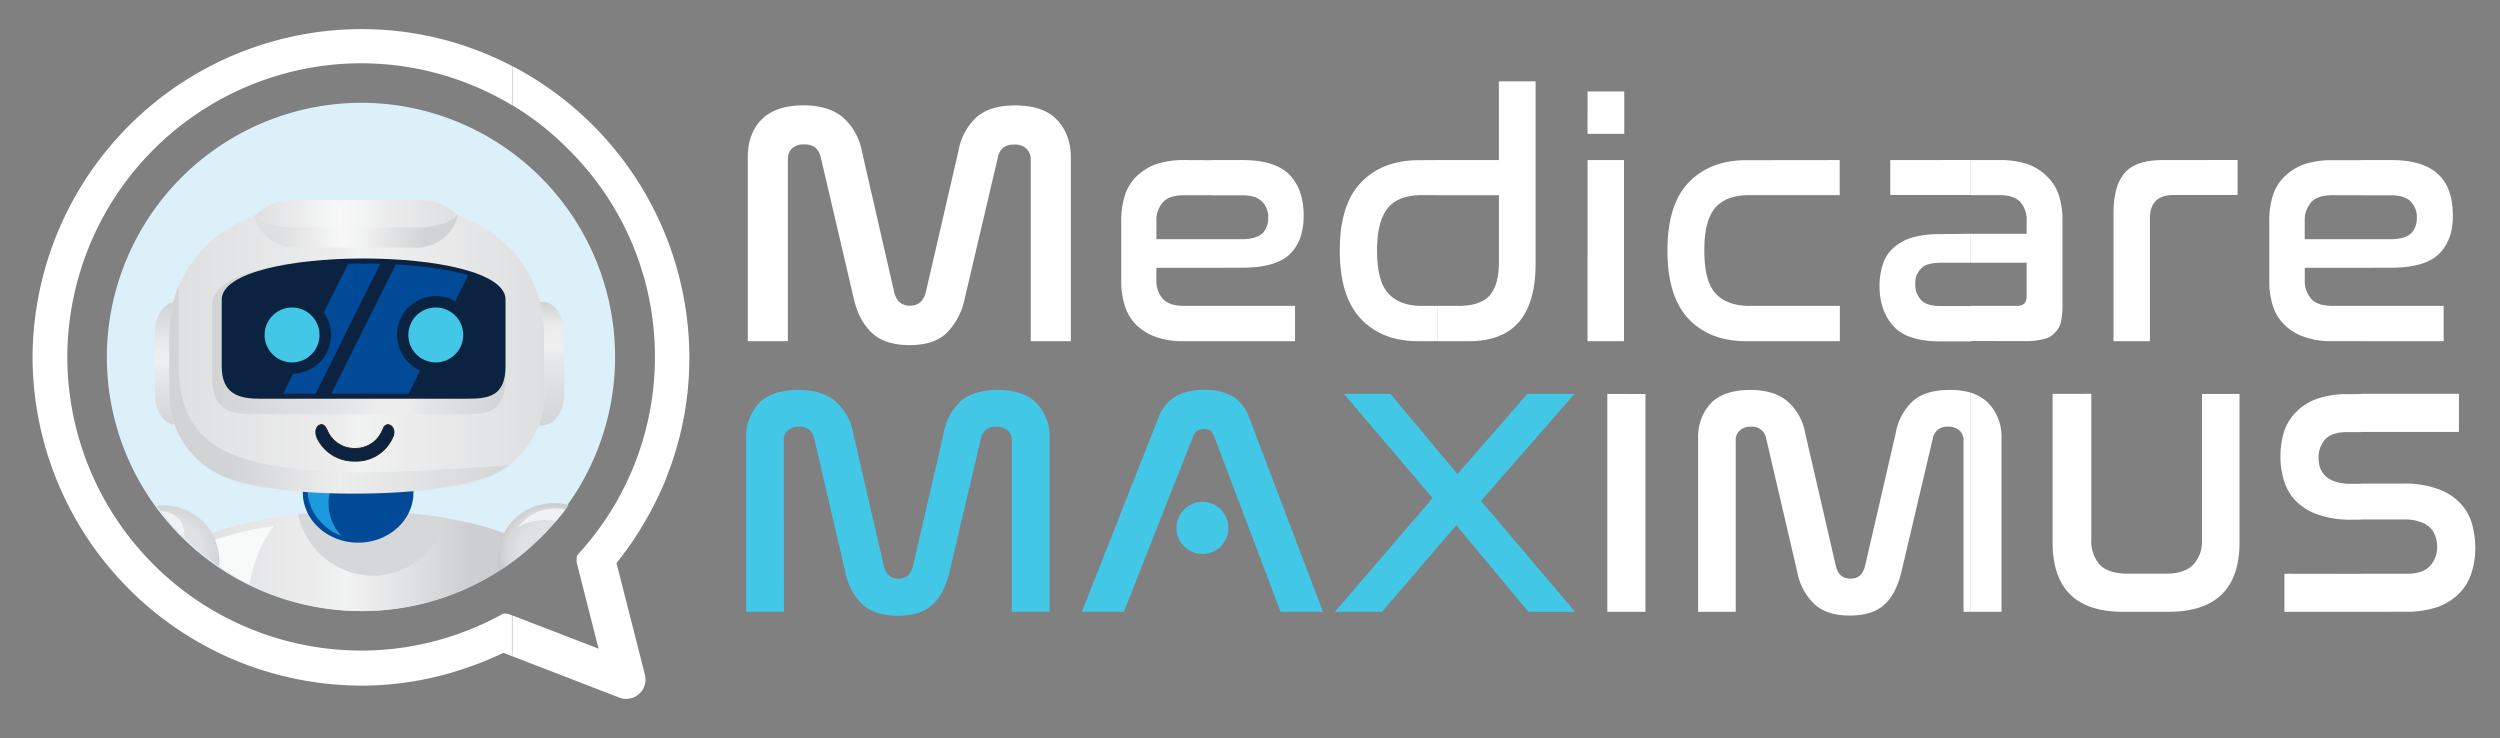<svg id="Layer_1" data-name="Layer 1" xmlns="http://www.w3.org/2000/svg" xmlns:xlink="http://www.w3.org/1999/xlink" viewBox="0 0 637.47 188.3"><rect x="0" y="0" width="637.47" height="188.3" fill="#808080" stroke="none"/><defs><style>.cls-1{fill:#dbf0f8;}.cls-1,.cls-10,.cls-11,.cls-12,.cls-13,.cls-14,.cls-15,.cls-16,.cls-17,.cls-18,.cls-19,.cls-2,.cls-20,.cls-3,.cls-4,.cls-5,.cls-6,.cls-7,.cls-8,.cls-9{fill-rule:evenodd;}.cls-2{fill:url(#GradientFill_1);}.cls-3{fill:#d5d7d8;}.cls-4{fill:#004a98;}.cls-5{fill:url(#GradientFill_2);}.cls-6{fill:#f1f2f3;}.cls-7{fill:url(#GradientFill_2-2);}.cls-8{fill:#f0f1f2;}.cls-9{fill:#1d9add;}.cls-10{fill:url(#GradientFill_3);}.cls-11,.cls-17{fill:#0b2240;}.cls-11{stroke:#231f20;stroke-miterlimit:10;stroke-width:0.22px;}.cls-12{fill:url(#GradientFill_4);}.cls-13{fill:url(#GradientFill_5);}.cls-14{fill:url(#GradientFill_6);}.cls-15{fill:url(#GradientFill_7);}.cls-16{fill:url(#GradientFill_8);}.cls-18{fill:#43c7e7;}.cls-19{fill:url(#GradientFill_9);}.cls-20{fill:#f8f9f9;}.cls-21{fill:#fff;}</style><linearGradient id="GradientFill_1" x1="48.03" y1="143.06" x2="135.3" y2="143.06" gradientUnits="userSpaceOnUse"><stop offset="0" stop-color="#dedfe0"/><stop offset="0.38" stop-color="#ededee"/><stop offset="0.46" stop-color="#f1f2f2"/><stop offset="0.52" stop-color="#ededee"/><stop offset="0.82" stop-color="#cdcfd0"/><stop offset="1" stop-color="#cbccce"/></linearGradient><radialGradient id="GradientFill_2" cx="44.03" cy="140.84" r="13.88" gradientUnits="userSpaceOnUse"><stop offset="0" stop-color="#e0e1e2"/><stop offset="0.55" stop-color="#e0e1e2"/><stop offset="0.68" stop-color="#dadbdc"/><stop offset="0.8" stop-color="#d5d7d8"/><stop offset="1" stop-color="#c2c4c6"/></radialGradient><radialGradient id="GradientFill_2-2" cx="140.03" cy="140.84" r="13.73" xlink:href="#GradientFill_2"/><linearGradient id="GradientFill_3" x1="43.03" y1="88.67" x2="138.65" y2="88.67" gradientUnits="userSpaceOnUse"><stop offset="0" stop-color="#dedfe0"/><stop offset="0.46" stop-color="#ededee"/><stop offset="0.5" stop-color="#f1f2f2"/><stop offset="0.62" stop-color="#ededee"/><stop offset="1" stop-color="#dedfe0"/></linearGradient><linearGradient id="GradientFill_4" x1="43.03" y1="99.47" x2="129.72" y2="99.47" gradientUnits="userSpaceOnUse"><stop offset="0" stop-color="#d1d3d4"/><stop offset="0.18" stop-color="#d1d3d4"/><stop offset="0.5" stop-color="#ededee"/><stop offset="1" stop-color="#d3d5d6"/></linearGradient><linearGradient id="GradientFill_5" x1="140.64" y1="108.84" x2="140.64" y2="77.38" gradientUnits="userSpaceOnUse"><stop offset="0" stop-color="#d1d3d4"/><stop offset="0.54" stop-color="#e6e7e8"/><stop offset="0.63" stop-color="#efeff0"/><stop offset="0.81" stop-color="#ededee"/><stop offset="1" stop-color="#d1d3d4"/></linearGradient><linearGradient id="GradientFill_6" x1="42" y1="108.84" x2="42" y2="77.52" gradientUnits="userSpaceOnUse"><stop offset="0" stop-color="#d1d3d4"/><stop offset="0.41" stop-color="#e6e7e8"/><stop offset="0.54" stop-color="#efeff0"/><stop offset="0.63" stop-color="#ededee"/><stop offset="1" stop-color="#d1d3d4"/></linearGradient><linearGradient id="GradientFill_7" x1="72.03" y1="57.64" x2="108.64" y2="58.28" gradientUnits="userSpaceOnUse"><stop offset="0" stop-color="#dedfe0"/><stop offset="0.23" stop-color="#ededee"/><stop offset="0.3" stop-color="#f1f2f2"/><stop offset="0.41" stop-color="#f8f8f9"/><stop offset="0.57" stop-color="#f1f2f2"/><stop offset="0.62" stop-color="#ededee"/><stop offset="1" stop-color="#d1d3d4"/></linearGradient><linearGradient id="GradientFill_8" x1="54.1" y1="85.78" x2="128.9" y2="85.78" gradientUnits="userSpaceOnUse"><stop offset="0" stop-color="#d1d3d4"/><stop offset="0.5" stop-color="#e6e7e8"/><stop offset="0.55" stop-color="#ededee"/><stop offset="0.67" stop-color="#ededee"/><stop offset="0.72" stop-color="#e4e5e6"/><stop offset="1" stop-color="#d1d3d4"/></linearGradient><linearGradient id="GradientFill_9" x1="65.03" y1="54.47" x2="116.94" y2="54.47" gradientUnits="userSpaceOnUse"><stop offset="0" stop-color="#dedfe0"/><stop offset="0.23" stop-color="#ededee"/><stop offset="0.3" stop-color="#f1f2f2"/><stop offset="0.41" stop-color="#f8f8f9"/><stop offset="0.57" stop-color="#f1f2f2"/><stop offset="0.62" stop-color="#ededee"/><stop offset="1" stop-color="#dedfe0"/></linearGradient></defs><path class="cls-1" d="M92,26.21A64.8,64.8,0,1,1,27.24,91,65,65,0,0,1,92,26.21Z"/><path class="cls-2" d="M91.39,130.32c18.65,0,35.06,3.53,44.28,8.86a64.52,64.52,0,0,1-87.26-.72C57.84,133.56,73.61,130.32,91.39,130.32Z"/><path class="cls-3" d="M91.39,130.32a135.23,135.23,0,0,1,22.39,1.8,19.53,19.53,0,0,1-18.72,14.69A19.77,19.77,0,0,1,76,131.11,152.26,152.26,0,0,1,91.39,130.32Z"/><path class="cls-4" d="M105.36,124.56c0,.36.07.72.07,1.08,0,7-6.33,12.74-14.11,12.74s-14.11-5.76-14.11-12.74v-1.08Z"/><path class="cls-5" d="M41.71,128.88A14.29,14.29,0,0,1,56,143.14c0,.43-.07.86-.07,1.29A64.76,64.76,0,0,1,40.05,129,12.7,12.7,0,0,1,41.71,128.88Z"/><path class="cls-6" d="M41.35,130.39A5.75,5.75,0,0,1,47,136.08c0,.29-.07.65-.07.93a62.44,62.44,0,0,1-5.83-6.62Z"/><path class="cls-7" d="M141.14,128.3a13.69,13.69,0,0,1,3.89.51,65.72,65.72,0,0,1-17.78,16.77,13.57,13.57,0,0,1-.36-3A14.25,14.25,0,0,1,141.14,128.3Z"/><path class="cls-8" d="M141.57,129.67a10.47,10.47,0,0,1,2.6.29c-.8,1-1.59,1.94-2.38,2.95a12.91,12.91,0,0,0-2.88-.29,13.88,13.88,0,0,0-6.84,1.8A11.87,11.87,0,0,1,141.57,129.67Z"/><path class="cls-9" d="M84.41,124.56a11.28,11.28,0,0,0-.65,3.82,12.37,12.37,0,0,0,3.31,8.28c-5-1.95-8.64-6.56-8.64-11.81v-.29Z"/><path class="cls-10" d="M71.66,124.56h38.67c17.78,0,28.44-10.87,28.44-24.12v-15c0-19-15.55-32.68-34.56-32.68H77.78c-19.08,0-34.63,13.68-34.63,32.68v15C43.15,113.69,54,124.56,71.66,124.56Z"/><path class="cls-11" d="M100,111.82a10.15,10.15,0,0,1-9.58,5.76,10.4,10.4,0,0,1-9.5-5.76c-1.51-3.32,1.8-4.9,2.38-2.09h.14a7.51,7.51,0,0,0,7.06,4.61,7.43,7.43,0,0,0,7-4.61h.08C98.23,106.78,101.69,108.79,100,111.82Z"/><path class="cls-12" d="M129.84,118.66c-20.52,1.15-52.06,4.53-70.85-2.88-9.36-3.89-13.46-11.6-13.46-22.61V73.08a33.12,33.12,0,0,0-2.38,12.38v15A22.77,22.77,0,0,0,54.31,120.1c6.84,4.17,21.46,5.83,36.43,5.76C106.73,125.86,123,123.84,129.84,118.66Z"/><path class="cls-13" d="M137.4,108.43h.94c3.09,0,5.54-3.6,5.54-7.92V84.89c0-4.32-2.45-7.92-5.54-7.92h-.65a32.65,32.65,0,0,1,1.08,8.49v15A22.64,22.64,0,0,1,137.4,108.43Z"/><path class="cls-14" d="M44.23,77c-2.66.58-4.75,3.89-4.75,7.85v15.62c0,4.11,2.23,7.56,5,7.85a23.86,23.86,0,0,1-1.37-7.92v-15A32.11,32.11,0,0,1,44.23,77Z"/><path class="cls-15" d="M116.81,54.94a11,11,0,0,1-11,8.2H75.7a11.08,11.08,0,0,1-11-8.06,37.08,37.08,0,0,1,13-2.3h26.43A36.5,36.5,0,0,1,116.81,54.94Z"/><path class="cls-16" d="M128.9,77.54V96.41c0,8.56-4.53,9.21-10.08,9.21H64.18c-5.55,0-10.08-1.22-10.08-9.21V77.54C54.1,62.06,128.9,62.06,128.9,77.54Z"/><path class="cls-17" d="M128.9,76.39v17c0,7.71-4.39,8.28-9.79,8.28H66.33c-5.39,0-9.79-1.15-9.79-8.28v-17C56.54,62.42,128.9,62.42,128.9,76.39Z"/><path class="cls-18" d="M74.47,78.41a7,7,0,0,1,0,14,7,7,0,0,1,0-14Z"/><path class="cls-18" d="M111.12,78.41a7,7,0,1,1-7,7A7,7,0,0,1,111.12,78.41Z"/><path class="cls-4" d="M90.74,79.78,97,67.25c-2.09,0-4.18-.07-6.27,0V79.78Zm0,20.59V87.84l10.15-20.38a85.68,85.68,0,0,1,18.51,2.67l-3.31,6.69a9.9,9.9,0,1,0-8.93,17.64l-3,5.91Zm-10.22,0L90.74,79.78V67.25H88.8L82.53,79.7a9.59,9.59,0,0,1,1.88,5.69,9.85,9.85,0,0,1-9.65,9.87l-2.59,5.11ZM90.74,87.84v12.53H84.48Z"/><path class="cls-19" d="M116.74,54.86C114.5,57,110.26,58,106.8,58h-32c-3.46,0-7.78-.79-9.94-2.88,0-.07.08-.07.15-.07a13.22,13.22,0,0,1,9.65-4h32.61a12.64,12.64,0,0,1,9.43,3.89Z"/><path class="cls-20" d="M54.81,137.66a74.85,74.85,0,0,1,15-3.52A33.57,33.57,0,0,0,63.67,149a64.57,64.57,0,0,1-7.77-4.61c0-.43.07-.86.07-1.29A13.82,13.82,0,0,0,54.81,137.66Z"/><path class="cls-18" d="M306.6,127.94a6.67,6.67,0,0,1,6.62,6.7,6.6,6.6,0,0,1-6.62,6.62V127.94Zm0-18.5a.56.56,0,0,1,.36-.07,2.6,2.6,0,0,1,2.66,1.94L326.54,156h10.8l-18.79-49.46a10.56,10.56,0,0,0-4.32-5.55,14.51,14.51,0,0,0-7.2-1.58h-.43v10Zm47.95-9,17.07,20.45,17.85-20.45h12l-23.83,27.29,24,28.29H389.76l-18.43-22.1L352.39,156h-12l24.91-29-22.61-26.57ZM306.6,141.26a6.66,6.66,0,0,1-6.63-6.62,6.73,6.73,0,0,1,6.63-6.7v13.32Zm0-41.83a14.52,14.52,0,0,0-6.77,1.58,10.75,10.75,0,0,0-4.46,5.55L275.86,156h10.72l17.64-44.71a2.68,2.68,0,0,1,2.38-1.87v-10ZM199.89,156h-9.64V111.89a12.71,12.71,0,0,1,3.24-9.07c2.23-2.24,5.54-3.39,10.08-3.39,4,0,7.05.94,9.36,2.81a13.83,13.83,0,0,1,4.6,8.14l7.85,34c.51,2.09,1.73,3.17,3.75,3.17s3.09-1.08,3.67-3.17l7.85-34a14.43,14.43,0,0,1,4.39-8.14q3.24-2.8,9.29-2.81c4.46,0,7.85,1.15,10,3.39a12.45,12.45,0,0,1,3.31,9.07V156H258V112.39a3.3,3.3,0,0,0-1-2.59,4.16,4.16,0,0,0-3-1,3.85,3.85,0,0,0-2.59.79,3.91,3.91,0,0,0-1.3,2.24l-8,34c-.86,3.67-2.3,6.48-4.32,8.35s-5,2.81-8.86,2.81-6.84-.94-9-2.88a15.24,15.24,0,0,1-4.39-8.28l-7.92-34a3.91,3.91,0,0,0-1.3-2.24,3.85,3.85,0,0,0-2.59-.79,4,4,0,0,0-2.88,1,3.09,3.09,0,0,0-1,2.59Z"/><path class="cls-21" d="M602,156V146.3h11.81c2.59,0,4.54-.64,5.76-1.94a7,7,0,0,0,1.87-5,8.08,8.08,0,0,0-.43-2.59,5.54,5.54,0,0,0-1.36-2.23,6.82,6.82,0,0,0-2.67-1.51,12.17,12.17,0,0,0-4.25-.58H602v-9.14h10.44a24.84,24.84,0,0,1,9.37,1.44,14.2,14.2,0,0,1,5.68,3.74,12.08,12.08,0,0,1,2.88,5.26,23.47,23.47,0,0,1,.8,5.9,21.06,21.06,0,0,1-1,6.55,12.84,12.84,0,0,1-3.1,5.11,15.45,15.45,0,0,1-5.47,3.46,24.57,24.57,0,0,1-8.14,1.22Zm0-45.86v-9.72h25v9.72ZM602,87V78h21.1v9Zm0-18.71V61h7.42c2.52,0,4.32-.5,5.33-1.44a5.35,5.35,0,0,0,1.51-4,5.45,5.45,0,0,0-1.58-4.17c-1-1.08-2.74-1.59-5-1.59H602V40.82h7.78c5.47,0,9.43,1.23,12,3.68s3.67,6,3.67,10.51c0,4.25-1.22,7.49-3.59,9.79s-6.49,3.46-12.1,3.46Zm0-27.44v8.93h-7.19c-2.6,0-4.4.58-5.48,1.8a6.71,6.71,0,0,0-1.65,4.61V61H602v7.28H587.69v3.31a6.71,6.71,0,0,0,1.65,4.61c1.08,1.22,2.88,1.79,5.48,1.79H602v9h-7.19a20.12,20.12,0,0,1-7.42-1.15,12.64,12.64,0,0,1-5-3.16,11.45,11.45,0,0,1-2.88-4.83,20.16,20.16,0,0,1-.86-6.12V56a20.32,20.32,0,0,1,.86-6,11.45,11.45,0,0,1,2.88-4.83,13.75,13.75,0,0,1,5-3.24,22.07,22.07,0,0,1,7.42-1.08Zm0,59.62v9.72h-3.52c-2.52,0-4.39.58-5.55,1.8a6.79,6.79,0,0,0-1.72,4.75,9.35,9.35,0,0,0,.35,2.45,6,6,0,0,0,1.37,2.16,6.43,6.43,0,0,0,2.52,1.44,12.29,12.29,0,0,0,4,.58H602v9.14h-2.23a25.19,25.19,0,0,1-9.14-1.44,14.32,14.32,0,0,1-5.54-3.67,13,13,0,0,1-2.81-5.19,21.75,21.75,0,0,1,.14-12.17,12.19,12.19,0,0,1,3.1-5,13.52,13.52,0,0,1,5.4-3.38,23.17,23.17,0,0,1,7.85-1.15Zm0,45.86V156H582.5V146.3ZM502.58,156V100.15a11,11,0,0,1,4.47,2.67,12.45,12.45,0,0,1,3.31,9.07V156Zm0-69.05V78h11.67c1.72,0,2.52-.79,2.52-2.37V67H502.58V59.62h14.19V56.16a6.67,6.67,0,0,0-1.59-4.61c-1.08-1.22-2.88-1.8-5.47-1.8h-7.13V40.82h7.2a22,22,0,0,1,7.35,1.08,13.46,13.46,0,0,1,5,3.24A11.56,11.56,0,0,1,525.05,50a20.65,20.65,0,0,1,.86,6V77.69a23.26,23.26,0,0,1-.36,4.32A5.92,5.92,0,0,1,524,84.82a5.7,5.7,0,0,1-2.88,1.65,18.41,18.41,0,0,1-4.83.5Zm30.68,13.47v37.15a9,9,0,0,0,2.15,6.41c1.45,1.51,3.82,2.3,7.06,2.3h9.86c3.17,0,5.48-.79,6.92-2.3a8.69,8.69,0,0,0,2.23-6.41V100.44h9.57v37.87c0,5.83-1.51,10.3-4.53,13.25S559,156,553,156H541.32q-17.93,0-17.93-17.71V100.44Zm37.29-59.62v8.93H554.21c-4,0-6,2-6,5.91V87h-9.29V54.29c0-4.68,1-8.07,2.88-10.23s5.11-3.24,9.65-3.24Zm-68,0v8.93H482V40.82Zm0,18.8V67H495c-2.45,0-4.17.43-5.11,1.44a5.1,5.1,0,0,0-1.51,4,5.64,5.64,0,0,0,1.51,4.1c.94,1,2.59,1.51,5,1.51h7.77v9h-7.84c-5.55,0-9.51-1.22-11.88-3.74s-3.68-6-3.68-10.37a16.9,16.9,0,0,1,.87-5.61,9.23,9.23,0,0,1,2.66-4.11,12.44,12.44,0,0,1,4.82-2.66,26.08,26.08,0,0,1,7.28-.86Zm0,40.53V156h-1.87V112.39a3.3,3.3,0,0,0-1-2.59,4.16,4.16,0,0,0-2.95-1,3.62,3.62,0,0,0-3.89,3l-8,34c-.86,3.67-2.3,6.48-4.32,8.35s-5,2.81-8.85,2.81-6.84-.94-9-2.88a15.31,15.31,0,0,1-4.4-8.28l-7.92-34a3.6,3.6,0,0,0-3.89-3,4,4,0,0,0-2.87,1,3.09,3.09,0,0,0-1,2.59V156H433V111.89a12.71,12.71,0,0,1,3.24-9.07c2.23-2.24,5.54-3.39,10.08-3.39,4,0,7.06.94,9.36,2.81a13.89,13.89,0,0,1,4.61,8.14l7.85,34c.5,2.09,1.72,3.17,3.74,3.17s3.09-1.08,3.67-3.17l7.85-34a14.43,14.43,0,0,1,4.39-8.14q3.24-2.8,9.29-2.81a18.89,18.89,0,0,1,5.54.72ZM366.65,87V78h5.18c3.74,0,6.41-.86,8-2.66s2.38-4.61,2.38-8.57v-17H366.65V40.82H382.2V20.74h9.36V67.18c0,6.69-1.44,11.73-4.32,15S380.11,87,374.57,87Zm52.92,13.47V156h-9.72V100.44ZM414.1,40.82V87h-9.29V40.82Zm.07-17.49v10.8h-9.36V23.33ZM469.1,40.82v8.93h-23c-4,0-6.92,1.08-8.79,3.31s-2.73,5.84-2.73,10.8.86,8.64,2.73,10.8S442.1,78,446.14,78h23v9H445.27c-6.19,0-11.09-1.87-14.69-5.68s-5.4-9.58-5.4-17.43,1.8-13.6,5.4-17.35,8.5-5.69,14.69-5.69Zm-102.45,0v8.93h-4c-4,0-7,1.08-8.79,3.31s-2.73,5.84-2.73,10.8.86,8.64,2.73,10.8S358.58,78,362.62,78h4v9h-4.9c-6.19,0-11.09-1.87-14.69-5.68s-5.4-9.58-5.4-17.43,1.8-13.6,5.4-17.35,8.5-5.69,14.69-5.69ZM309.05,87V78h21.17v9Zm0-18.71V61h7.48c2.52,0,4.25-.5,5.33-1.44a5.35,5.35,0,0,0,1.51-4,5.45,5.45,0,0,0-1.58-4.17c-1.08-1.08-2.74-1.59-5-1.59h-7.77V40.82h7.84q8.22,0,11.89,3.68c2.44,2.51,3.67,6,3.67,10.51,0,4.25-1.15,7.49-3.53,9.79s-6.48,3.46-12.1,3.46ZM130.63,16.85a84,84,0,0,1,45.15,74.23h0a82.27,82.27,0,0,1-5.41,29.52c-.5,1.44-1.15,3-1.8,4.39a85.37,85.37,0,0,1-11.37,18.58l7.27,28.58a4.93,4.93,0,0,1-6.48,5.76l-27.36-10.58v-2h0v-8.42l22,8.49-5.54-21.81a4.87,4.87,0,0,1,.07-2A74.27,74.27,0,0,0,167,91h0a74.25,74.25,0,0,0-22-52.85,72.55,72.55,0,0,0-14.33-11.3v-10Zm178.42,24v8.93H302c-2.59,0-4.39.58-5.47,1.8a6.71,6.71,0,0,0-1.66,4.61V61h14.19v7.28H294.86v3.31a6.71,6.71,0,0,0,1.66,4.61C297.6,77.4,299.4,78,302,78h7.06v9H302a20.19,20.19,0,0,1-7.42-1.15,13.53,13.53,0,0,1-5-3.16,12.05,12.05,0,0,1-2.8-4.83,20.15,20.15,0,0,1-.87-6.12V56a20.32,20.32,0,0,1,.87-6,12.05,12.05,0,0,1,2.8-4.83,14.78,14.78,0,0,1,5-3.24A22.15,22.15,0,0,1,302,40.82ZM200.9,87H190.68V40.1c0-4,1.15-7.2,3.46-9.57s5.9-3.67,10.72-3.67c4.18,0,7.56,1,10,3a15.17,15.17,0,0,1,4.9,8.64l8.28,36.14c.57,2.16,1.87,3.31,4,3.31s3.38-1.15,4-3.31l8.35-36.14A15.34,15.34,0,0,1,249,29.88c2.3-2,5.54-3,9.86-3,4.76,0,8.36,1.22,10.66,3.67s3.53,5.61,3.53,9.57V87H262.82V40.61a3.59,3.59,0,0,0-1.15-2.74,4.14,4.14,0,0,0-3.1-1,4.42,4.42,0,0,0-2.8.8,4.24,4.24,0,0,0-1.3,2.37L246,76.1A17.35,17.35,0,0,1,241.3,85c-2.16,2-5.26,3-9.37,3s-7.34-1-9.57-3.1-3.82-5-4.68-8.86L209.26,40a4.86,4.86,0,0,0-1.37-2.37,4.4,4.4,0,0,0-2.74-.8,4.31,4.31,0,0,0-3.17,1,3.54,3.54,0,0,0-1.08,2.74ZM92,7.42h0a82.87,82.87,0,0,1,38.59,9.43v10A74.85,74.85,0,0,0,92,16.13h0V7.42Zm38.59,159.91-2.23-.87c-1,.51-2,.94-3,1.37-1.8.79-3.46,1.44-5.11,2a82.13,82.13,0,0,1-28.3,5v-8.93h0a74.74,74.74,0,0,0,36.36-9.43,4.56,4.56,0,0,1,1.51.14l.72.29v8.42a.07.07,0,0,1-.07.07h0l.07-.07ZM92,174.82h0A84,84,0,0,1,8.3,91.08h0A84,84,0,0,1,92,7.42h0v8.71h0A75.1,75.1,0,0,0,17.16,91h0A75,75,0,0,0,92,165.89h0Z"/></svg>